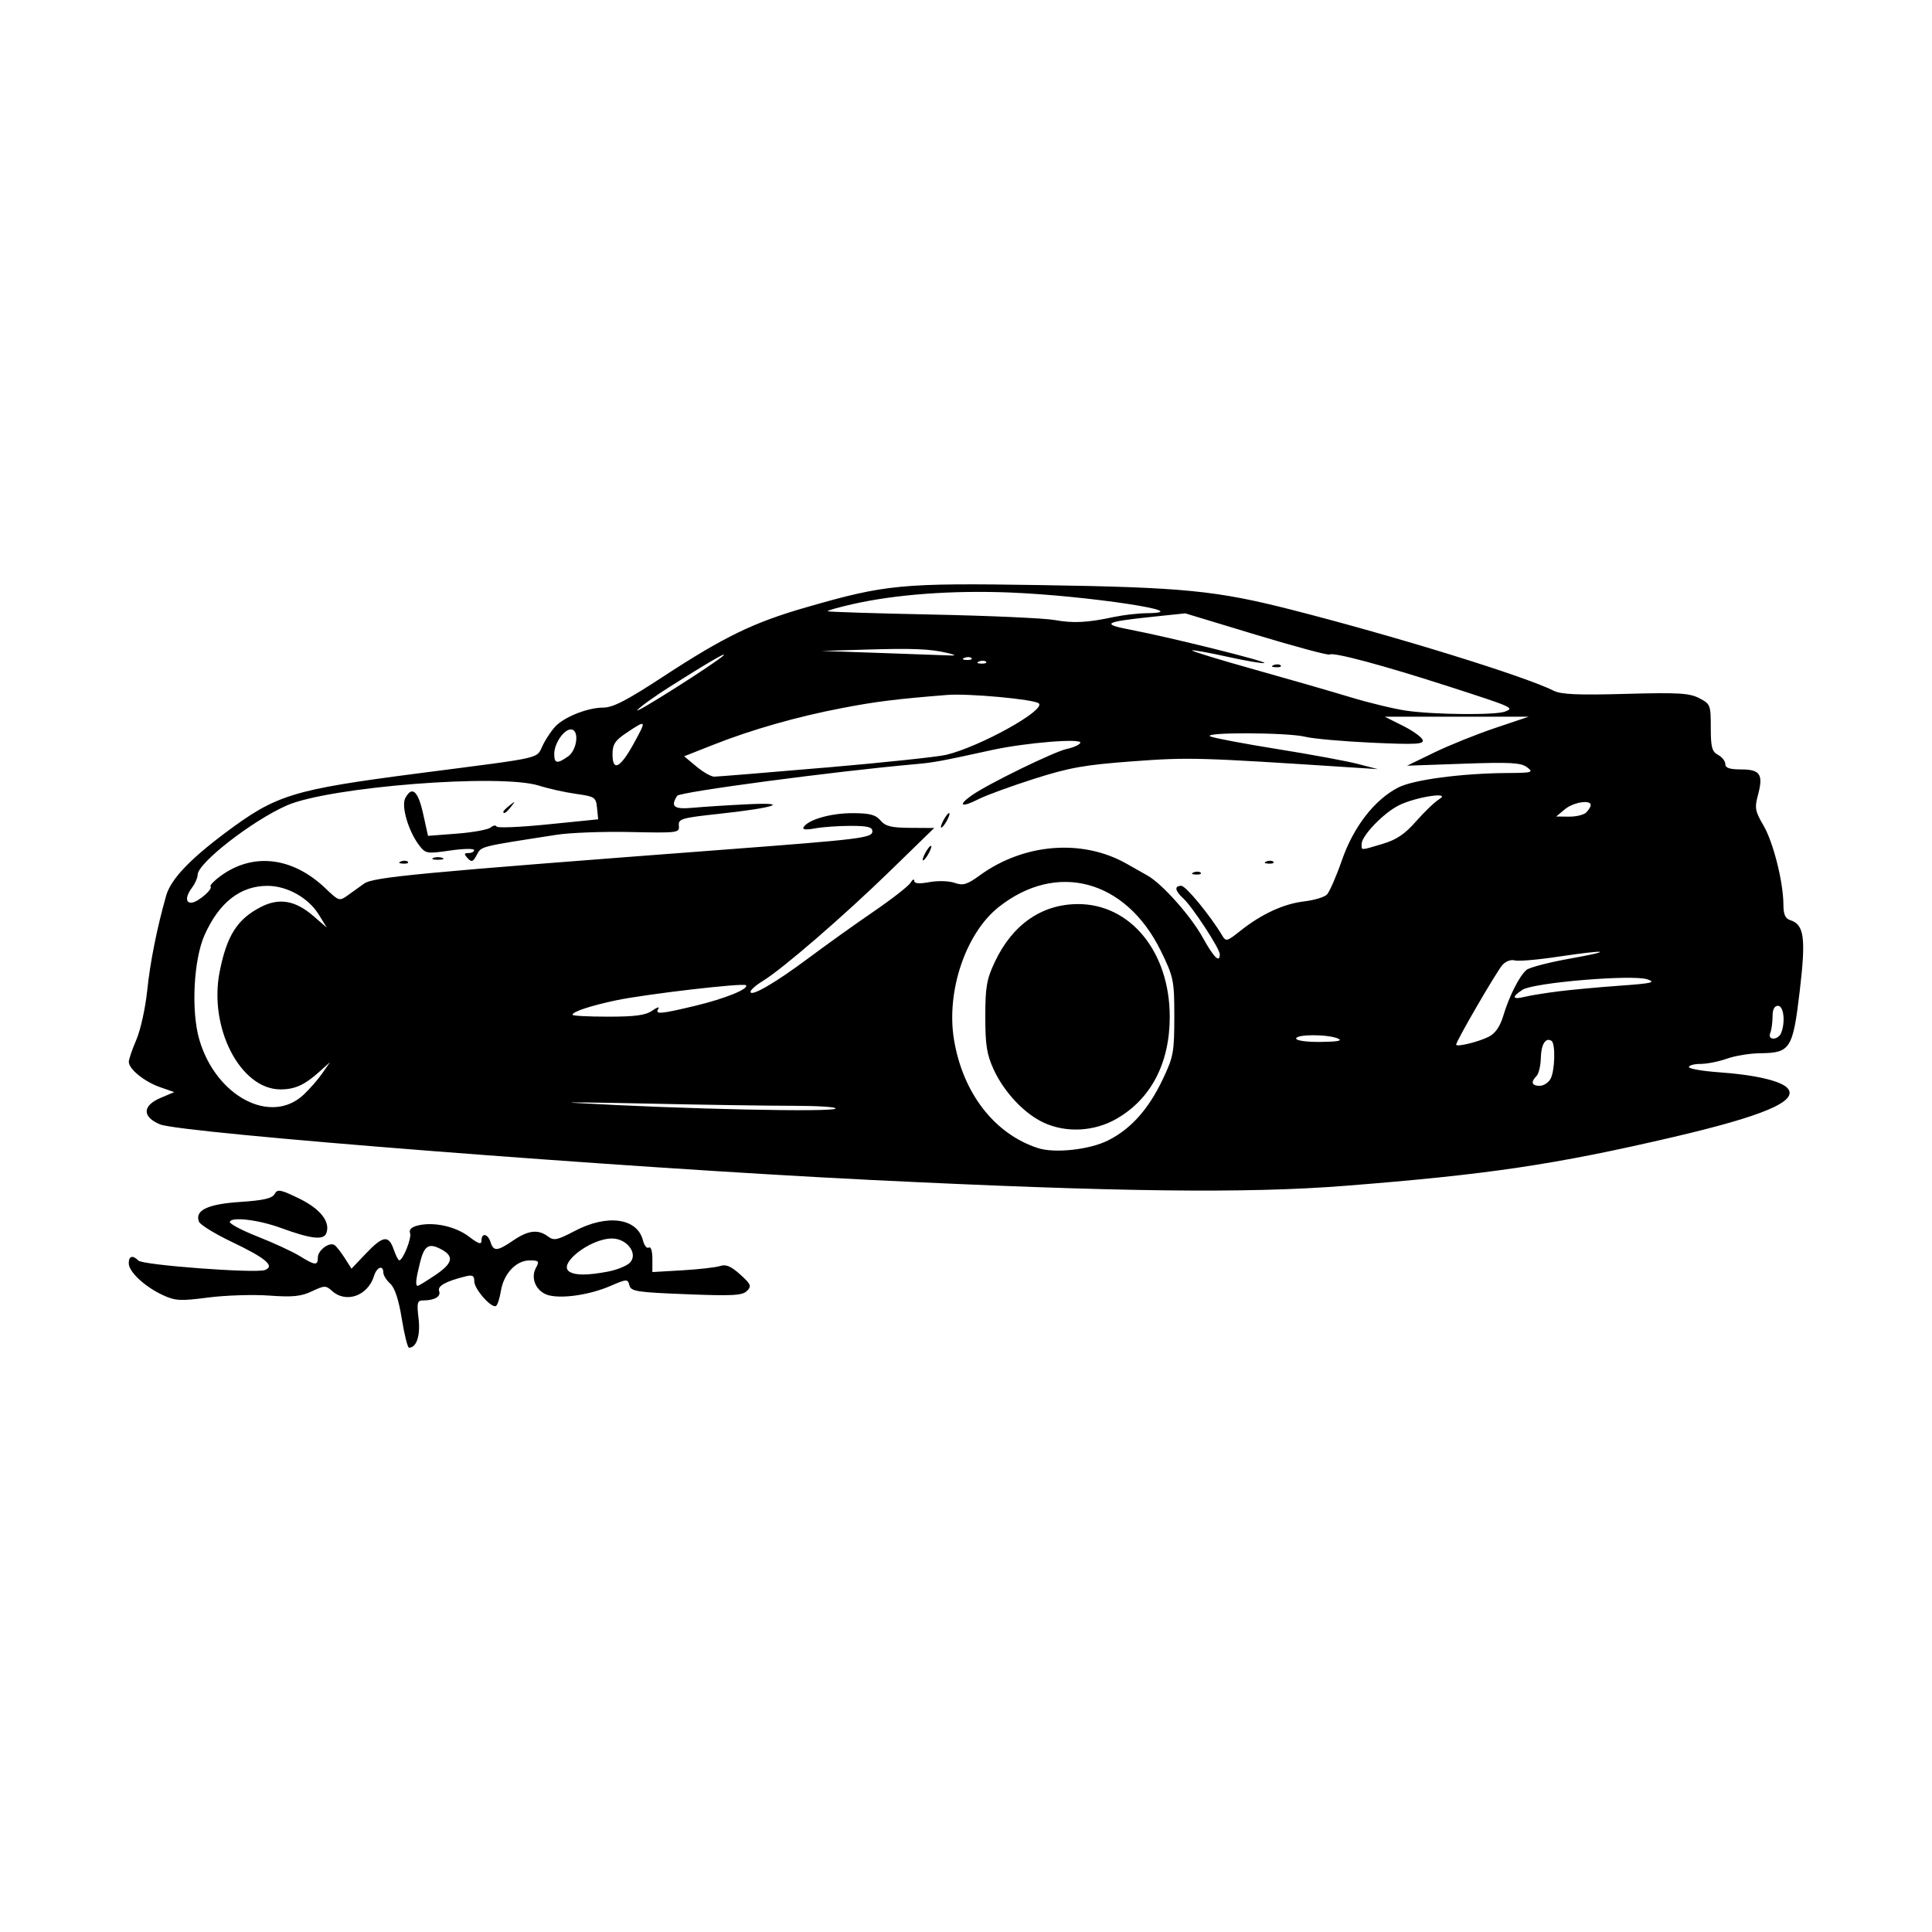 <svg width="1500" height="1500" viewBox="0 0 1500 1500" xmlns="http://www.w3.org/2000/svg">
  <!-- Original SVG transformiert und zentriert -->
  <svg x="100.0" y="453.686" width="1300" height="592.627" viewBox="0 0 345.32 157.42">
    /2000/svg" viewBox="0 0 345.32 157.42">
  <path id="path431" d="M56.3,151.46c-.64-3.96-1.44-6.39-2.39-7.24-.78-.71-1.42-1.74-1.42-2.29,0-1.63-1.35-1.15-1.91.68-1.26,4.13-5.77,5.74-8.69,3.09-1.25-1.13-1.56-1.12-4.13.1-2.24,1.06-3.96,1.23-8.83.88-3.33-.24-8.97-.06-12.54.4-5.76.75-6.8.69-9.38-.5-3.71-1.72-7.02-4.81-7.02-6.55,0-1.53.81-1.75,1.99-.57.95.95,24.19,2.68,26.1,1.95,2.12-.81.2-2.44-6.88-5.82-3.46-1.65-6.49-3.52-6.73-4.15-.9-2.34,1.78-3.63,8.5-4.07,4.79-.32,6.6-.73,7.1-1.63.59-1.06,1.17-.96,5.01.9,4.44,2.15,6.56,4.85,5.65,7.2-.56,1.46-3.2,1.15-9.34-1.1-4.62-1.69-10.21-2.36-10.56-1.27-.12.38,2.48,1.76,5.78,3.06,3.3,1.3,7.18,3.1,8.63,3.99,3.18,1.97,3.75,2.02,3.75.31,0-1.51,2.41-3.29,3.46-2.55.39.27,1.32,1.47,2.09,2.67l1.39,2.18,2.96-3.11c3.52-3.7,4.69-3.88,5.74-.86.43,1.24.95,2.25,1.14,2.25.78,0,2.62-4.64,2.24-5.63-.26-.69.29-1.23,1.58-1.55,3.25-.81,7.78.17,10.55,2.28,1.99,1.52,2.6,1.71,2.6.82,0-1.67,1.31-1.43,1.87.34.62,1.95,1.38,1.89,4.71-.38,3.09-2.1,5.13-2.32,7.15-.79,1.19.9,1.88.76,5.51-1.15,6.71-3.53,12.9-2.67,14.06,1.96.27,1.06.81,1.72,1.21,1.47.42-.26.73.71.73,2.3v2.75l6.19-.36c3.4-.2,6.91-.6,7.79-.89,1.19-.4,2.25.05,4.12,1.74,2.24,2.02,2.4,2.4,1.4,3.4-.94.95-2.96,1.06-12.5.68-10.24-.4-11.42-.58-11.74-1.84-.35-1.34-.5-1.33-4,.17-4.15,1.78-9.72,2.62-12.59,1.9-2.54-.64-3.88-3.42-2.71-5.61.78-1.45.66-1.59-1.29-1.59-2.77,0-5.34,2.73-5.91,6.29-.25,1.51-.7,2.91-1,3.1-.92.57-4.49-3.47-4.49-5.07,0-1.2-.35-1.39-1.84-1.02-4.08,1.02-5.8,1.99-5.41,3.02.43,1.12-.95,1.93-3.28,1.93-1.24,0-1.35.43-.96,3.74.41,3.49-.41,6.01-1.97,6.01-.29,0-.96-2.68-1.49-5.96h0ZM63.3,142.39c3.51-2.37,3.83-3.81,1.16-5.24-2.57-1.37-3.51-.81-4.37,2.6-.9,3.58-1.04,4.92-.5,4.92.19,0,1.86-1.03,3.72-2.28h0ZM98.89,141.72c1.79-.35,3.79-1.16,4.43-1.8,1.81-1.81-.53-5.01-3.67-5.01-4.49,0-11.26,5.27-8.78,6.84,1.25.79,3.79.78,8.02-.03h0ZM153,122.83c-51.28-2.52-142.19-9.64-146.57-11.46-3.71-1.55-3.65-3.86.13-5.46l2.81-1.19-2.97-1.04C3.19,102.55,0,99.96,0,98.47c0-.51.7-2.56,1.56-4.56.86-1.99,1.85-6.49,2.22-10,.61-5.96,2.03-13.06,3.93-19.73.95-3.32,4.78-7.39,12.17-12.92,10.57-7.91,13.83-8.91,40.13-12.32,26.44-3.43,23.87-2.83,25.46-5.94.76-1.49,2.02-3.29,2.8-3.99,2.11-1.91,6.59-3.59,9.55-3.59,2.01,0,4.83-1.45,12.21-6.28,12.79-8.36,18.78-11.27,29.66-14.4C156.12,0,159.32-.3,187.88.15c29.72.46,36.4,1.12,52.13,5.14,21.62,5.53,47.88,13.65,53.9,16.67,1.49.75,5.08.9,14.77.63,10.9-.3,13.15-.17,15.19.88,2.31,1.2,2.39,1.4,2.39,6.07,0,4.06.24,4.96,1.5,5.63.83.44,1.5,1.3,1.5,1.9,0,.8.9,1.1,3.29,1.1,3.91,0,4.59,1.05,3.43,5.33-.7,2.59-.57,3.3,1.14,6.21,2.03,3.46,4.1,11.68,4.12,16.34,0,2.02.39,2.88,1.4,3.2,2.89.92,3.26,3.64,1.97,14.58-1.41,11.98-1.94,12.81-8.13,12.87-2.12.02-5.2.52-6.85,1.11-1.65.59-4.1,1.09-5.44,1.09-1.34,0-2.44.3-2.44.65s2.8.84,6.23,1.08c7.5.53,12.89,1.8,14.16,3.33,2.18,2.63-5.04,5.69-23.59,10.02-24.34,5.68-38.17,7.74-67.67,10.06-20.41,1.61-47.28,1.28-97.88-1.21h0ZM202,114.66c4.68-2.35,8.34-6.45,11.27-12.65,2.18-4.59,2.35-5.57,2.35-12.88s-.1-8.11-2.83-13.64c-7.23-14.62-21.48-18.41-33.43-8.9-6.78,5.4-10.81,17.38-9.18,27.28,1.82,11.05,8.34,19.47,17.31,22.39,3.47,1.13,10.66.34,14.5-1.59h0ZM188.63,110.99c-3.95-1.83-8.14-6.3-10.27-10.95-1.41-3.08-1.72-5.03-1.72-10.87,0-6.1.28-7.72,1.94-11.25,3.63-7.73,9.66-11.95,17.14-11.98,10.86-.04,18.95,9.87,18.96,23.23,0,9.56-3.86,16.97-10.99,21.06-4.61,2.64-10.38,2.94-15.05.77ZM145.76,108.1c.19-.31-3.75-.56-8.77-.56s-18.4-.2-29.74-.45c-11.34-.25-18.26-.32-15.37-.15,22.46,1.29,53.39,1.96,53.88,1.17h0ZM36.1,105.21c1.26-1.19,2.99-3.18,3.84-4.42l1.56-2.25-2.19,1.97c-3.05,2.74-5.05,3.65-8.03,3.65-8.25,0-14.82-12.68-12.55-24.22,1.48-7.53,3.64-10.91,8.55-13.42,3.75-1.91,7.07-1.34,10.77,1.87l2.78,2.4-1.61-2.62c-2.14-3.5-6.51-5.97-10.58-5.99-5.6-.02-9.99,3.39-13,10.11-2.28,5.08-2.82,15.69-1.1,21.59,3.42,11.75,14.81,17.74,21.56,11.33h0ZM293.22,101.97c.91-1.71,1.04-7.3.18-7.83-1.21-.75-2.13.73-2.19,3.55-.04,1.59-.43,3.26-.89,3.71-1.24,1.24-.99,2.02.65,2.02.81,0,1.82-.65,2.25-1.45h0ZM280.55,93.25c1.27-.65,2.26-2.08,2.9-4.22,1.22-4.09,3.36-8.31,4.81-9.52.62-.51,4.61-1.55,8.87-2.31,9.52-1.69,7.88-1.95-2.49-.39-4.18.63-8.17.96-8.87.74-.7-.22-1.81.2-2.47.93-1.18,1.3-9.55,15.71-9.55,16.44,0,.57,4.65-.56,6.8-1.66ZM249.38,93.67c-2.11-.91-8.63-.91-8.63,0,0,.43,2.15.73,5.06.7,3.52-.04,4.61-.25,3.56-.7ZM340.79,92.48c.89-2.32.5-5.56-.67-5.56-.74,0-1.12.74-1.12,2.19,0,1.2-.2,2.72-.46,3.38-.29.76-.05,1.19.67,1.19.62,0,1.33-.53,1.58-1.19ZM107.96,87.91c.99-.69,1.55-.86,1.25-.38-.75,1.21.4,1.11,7.64-.62,6.16-1.48,11.15-3.51,10.42-4.24-.51-.51-20.65,1.83-26.77,3.12-5.26,1.11-8.99,2.34-8.99,2.98,0,.22,3.3.39,7.33.39,5.64,0,7.75-.29,9.12-1.25h0ZM294.75,83.95c2.68-.34,8.42-.87,12.75-1.18,6.62-.47,7.53-.68,5.69-1.31-3.04-1.04-23.47.67-25.75,2.15-2.28,1.48-2.13,2.09.38,1.47,1.13-.28,4.26-.79,6.94-1.13h0ZM140.25,77.03c3.51-2.62,9.5-6.91,13.33-9.53s7.27-5.31,7.66-5.98.72-.84.74-.38c.02.57,1.01.66,3.14.27,1.73-.32,4.04-.25,5.19.15,1.76.61,2.55.38,5.21-1.56,9.08-6.58,21.07-7.54,30.16-2.44,1.44.81,3.41,1.92,4.39,2.48,3.07,1.74,8.94,8.33,11.42,12.81,2.29,4.13,3.51,5.33,3.51,3.44,0-1.17-5.66-9.82-7.53-11.52-1.73-1.57-1.89-2.6-.41-2.6.93,0,5.98,6.13,8.41,10.21.8,1.34.99,1.29,3.77-.92,4.33-3.45,8.9-5.57,13.13-6.07,2.07-.24,4.19-.88,4.72-1.41.53-.53,1.93-3.73,3.11-7.12,2.4-6.9,6.74-12.48,11.64-14.98,3.11-1.59,13.1-2.91,22.42-2.97,5.2-.03,5.51-.12,4.12-1.18-1.25-.96-3.41-1.08-13.13-.74l-11.63.41,5.63-2.73c3.09-1.5,8.74-3.77,12.55-5.05l6.92-2.33h-29.71l3.74,1.87c2.06,1.03,3.9,2.35,4.09,2.93.3.89-1.34.98-10.44.57-5.93-.27-12.14-.82-13.79-1.23-3.66-.91-21.67-.96-19.5-.05.82.34,7.07,1.52,13.87,2.61,6.81,1.09,14.23,2.46,16.5,3.05l4.12,1.07-4.5-.29c-32.75-2.14-34.38-2.18-45.96-1.33-10.02.74-13.09,1.28-20.41,3.61-4.74,1.51-9.92,3.4-11.51,4.21-3.51,1.79-4.37,1.34-1.44-.75,3.28-2.34,17.17-9.12,19.72-9.63,1.24-.25,2.47-.8,2.73-1.22.63-1.02-11.16-.08-18.13,1.44-10.77,2.36-12.09,2.6-16.05,2.95-16.46,1.46-48.45,5.71-48.96,6.51-1.43,2.26-.66,2.83,3.32,2.46,2.17-.2,7.14-.52,11.06-.71,9.29-.46,5.85.72-5.78,1.97-7.74.84-8.39,1.03-8.25,2.44.15,1.48-.17,1.52-9.97,1.31-5.57-.12-12.4.13-15.19.56-16.08,2.49-15.55,2.35-16.51,4.15-.78,1.47-1.07,1.57-1.89.68-.8-.86-.76-1.05.19-1.05.64,0,1.15-.28,1.15-.62s-2.24-.3-4.98.1c-4.77.69-5.04.64-6.35-1.07-2.22-2.89-3.75-8.1-2.87-9.74,1.39-2.6,2.62-1.53,3.67,3.18l1.02,4.6,5.97-.46c3.29-.25,6.41-.82,6.94-1.26s1.08-.53,1.22-.2c.14.33,4.92.13,10.61-.45l10.35-1.04-.23-2.33c-.22-2.22-.43-2.36-4.35-2.92-2.27-.32-5.69-1.08-7.6-1.69-7.99-2.54-43.37.24-52.09,4.1-7.13,3.16-18.28,11.83-18.33,14.26-.01.64-.52,1.82-1.13,2.62-1.41,1.86-1.41,3.33-.01,3.13,1.33-.19,4.32-2.8,3.8-3.32-.2-.2.69-1.15,1.99-2.11,6.74-4.97,14.92-4.01,21.77,2.55,2.68,2.57,2.83,2.62,4.5,1.41.95-.69,2.46-1.78,3.37-2.42,1.92-1.38,10.72-2.21,74.86-7.07,27.82-2.11,30-2.38,30-3.74,0-.88-1-1.12-4.5-1.12-2.47,0-5.77.23-7.33.52-1.89.35-2.67.26-2.35-.26.96-1.55,5.59-2.88,10.03-2.88,3.6,0,4.79.31,5.82,1.5,1.03,1.21,2.23,1.51,6.18,1.53l4.9.03-9.02,8.78c-9.58,9.33-22.37,20.39-26.42,22.83-1.34.81-2.44,1.79-2.44,2.17,0,1.13,5.2-1.89,12-6.98h0ZM219.61,59.4c.54-.22,1.19-.19,1.44.06.25.25-.19.43-.98.39-.87-.04-1.05-.21-.45-.45h0ZM56.11,57.15c.54-.22,1.19-.19,1.44.06s-.19.43-.98.39c-.87-.04-1.05-.21-.45-.45h0ZM234.61,57.15c.54-.22,1.19-.19,1.44.06.25.25-.19.43-.98.39-.87-.04-1.05-.21-.45-.45h0ZM62.81,56.42c.52-.21,1.36-.21,1.87,0s.09.38-.94.38-1.45-.17-.94-.38h0ZM164.25,55.42c.44-.83.97-1.5,1.18-1.5s.01.67-.43,1.5c-.44.83-.97,1.5-1.18,1.5s-.01-.68.43-1.5h0ZM168,48.67c.44-.83.97-1.5,1.18-1.5s.01.67-.43,1.5c-.44.83-.97,1.5-1.18,1.5s-.01-.68.43-1.5ZM77.25,46.88c0-.16.59-.75,1.31-1.31,1.19-.93,1.22-.91.28.28-.98,1.25-1.6,1.65-1.6,1.03h0ZM258.56,53.53c2.89-.86,4.6-2.01,6.95-4.69,1.71-1.95,3.85-3.99,4.74-4.53,2.71-1.64-4.95-.46-8.39,1.3-3.19,1.63-7.61,6.25-7.61,7.96,0,1.34-.33,1.34,4.31-.04h0ZM300.6,47.02c.49-.5.9-1.17.9-1.5,0-1.17-3.61-.58-5.35.88l-1.77,1.48,2.66.03c1.46.01,3.07-.38,3.56-.88h0ZM143.63,37.8c11.96-1.03,23.18-2.22,24.94-2.64,6.95-1.67,20.53-9.19,19.12-10.6-.84-.84-14.55-2.11-18.94-1.75-10.66.86-14.63,1.36-21.59,2.69-9.4,1.8-18.65,4.44-26.63,7.59l-6,2.37,2.52,2.1c1.38,1.16,3.04,2.1,3.68,2.1s10.95-.84,22.9-1.87h0ZM104.14,32.82c2.71-4.93,2.66-4.98-1.57-2.15-2.27,1.52-2.8,2.34-2.81,4.31-.01,3.73,1.57,2.95,4.38-2.16h0ZM90.58,35.5c1.93-1.36,2.38-5.58.58-5.58-1.44,0-3.42,2.91-3.42,5.04,0,2.01.58,2.12,2.83.54h0ZM122.62,14.67c.94-.93-3.48,1.65-10.99,6.41-3.16,2-6.19,4.18-6.73,4.84-.96,1.15,16.21-9.74,17.73-11.24h0ZM283.83,26.24c1.96-.77,1.74-.87-11.77-5.23-13.42-4.33-23.6-7.06-24.43-6.54-.31.19-7.13-1.64-15.16-4.07l-14.59-4.42-7.13.75c-9.6,1.01-10.3,1.46-4.12,2.64,8.11,1.55,28.37,6.59,27.56,6.86-.4.13-3.85-.46-7.68-1.31-3.83-.85-7.08-1.43-7.22-1.29s5.55,1.89,12.66,3.88c7.11,1.99,16.08,4.58,19.94,5.75s9.09,2.44,11.62,2.8c5.75.83,18.37.94,20.32.18h0ZM236.11,16.65c.54-.22,1.19-.19,1.44.06.25.25-.19.43-.98.39-.87-.04-1.05-.21-.45-.45h0ZM176.8,15.96c-.25-.25-.9-.28-1.44-.06-.6.24-.42.42.45.45.79.03,1.23-.14.98-.39h0ZM173.8,15.21c-.25-.25-.9-.28-1.44-.06-.6.24-.42.42.45.45.79.03,1.23-.14.98-.39h0ZM168.75,14.14c-3.55-.84-7.08-.98-17.25-.67l-8.63.26,12.37.43c6.81.24,13.22.47,14.25.51,1.22.05.96-.13-.75-.54ZM203.25,6.72c1.86-.4,4.87-.75,6.69-.77,10.91-.11-12.19-3.61-28.06-4.26-11.98-.49-23.74.38-32.65,2.4-2.93.67-5.23,1.32-5.09,1.46.13.13,9.86.44,21.62.68,11.76.24,23.06.75,25.12,1.12,3.94.71,6.81.56,12.37-.64Z"/>

  </svg>
</svg>